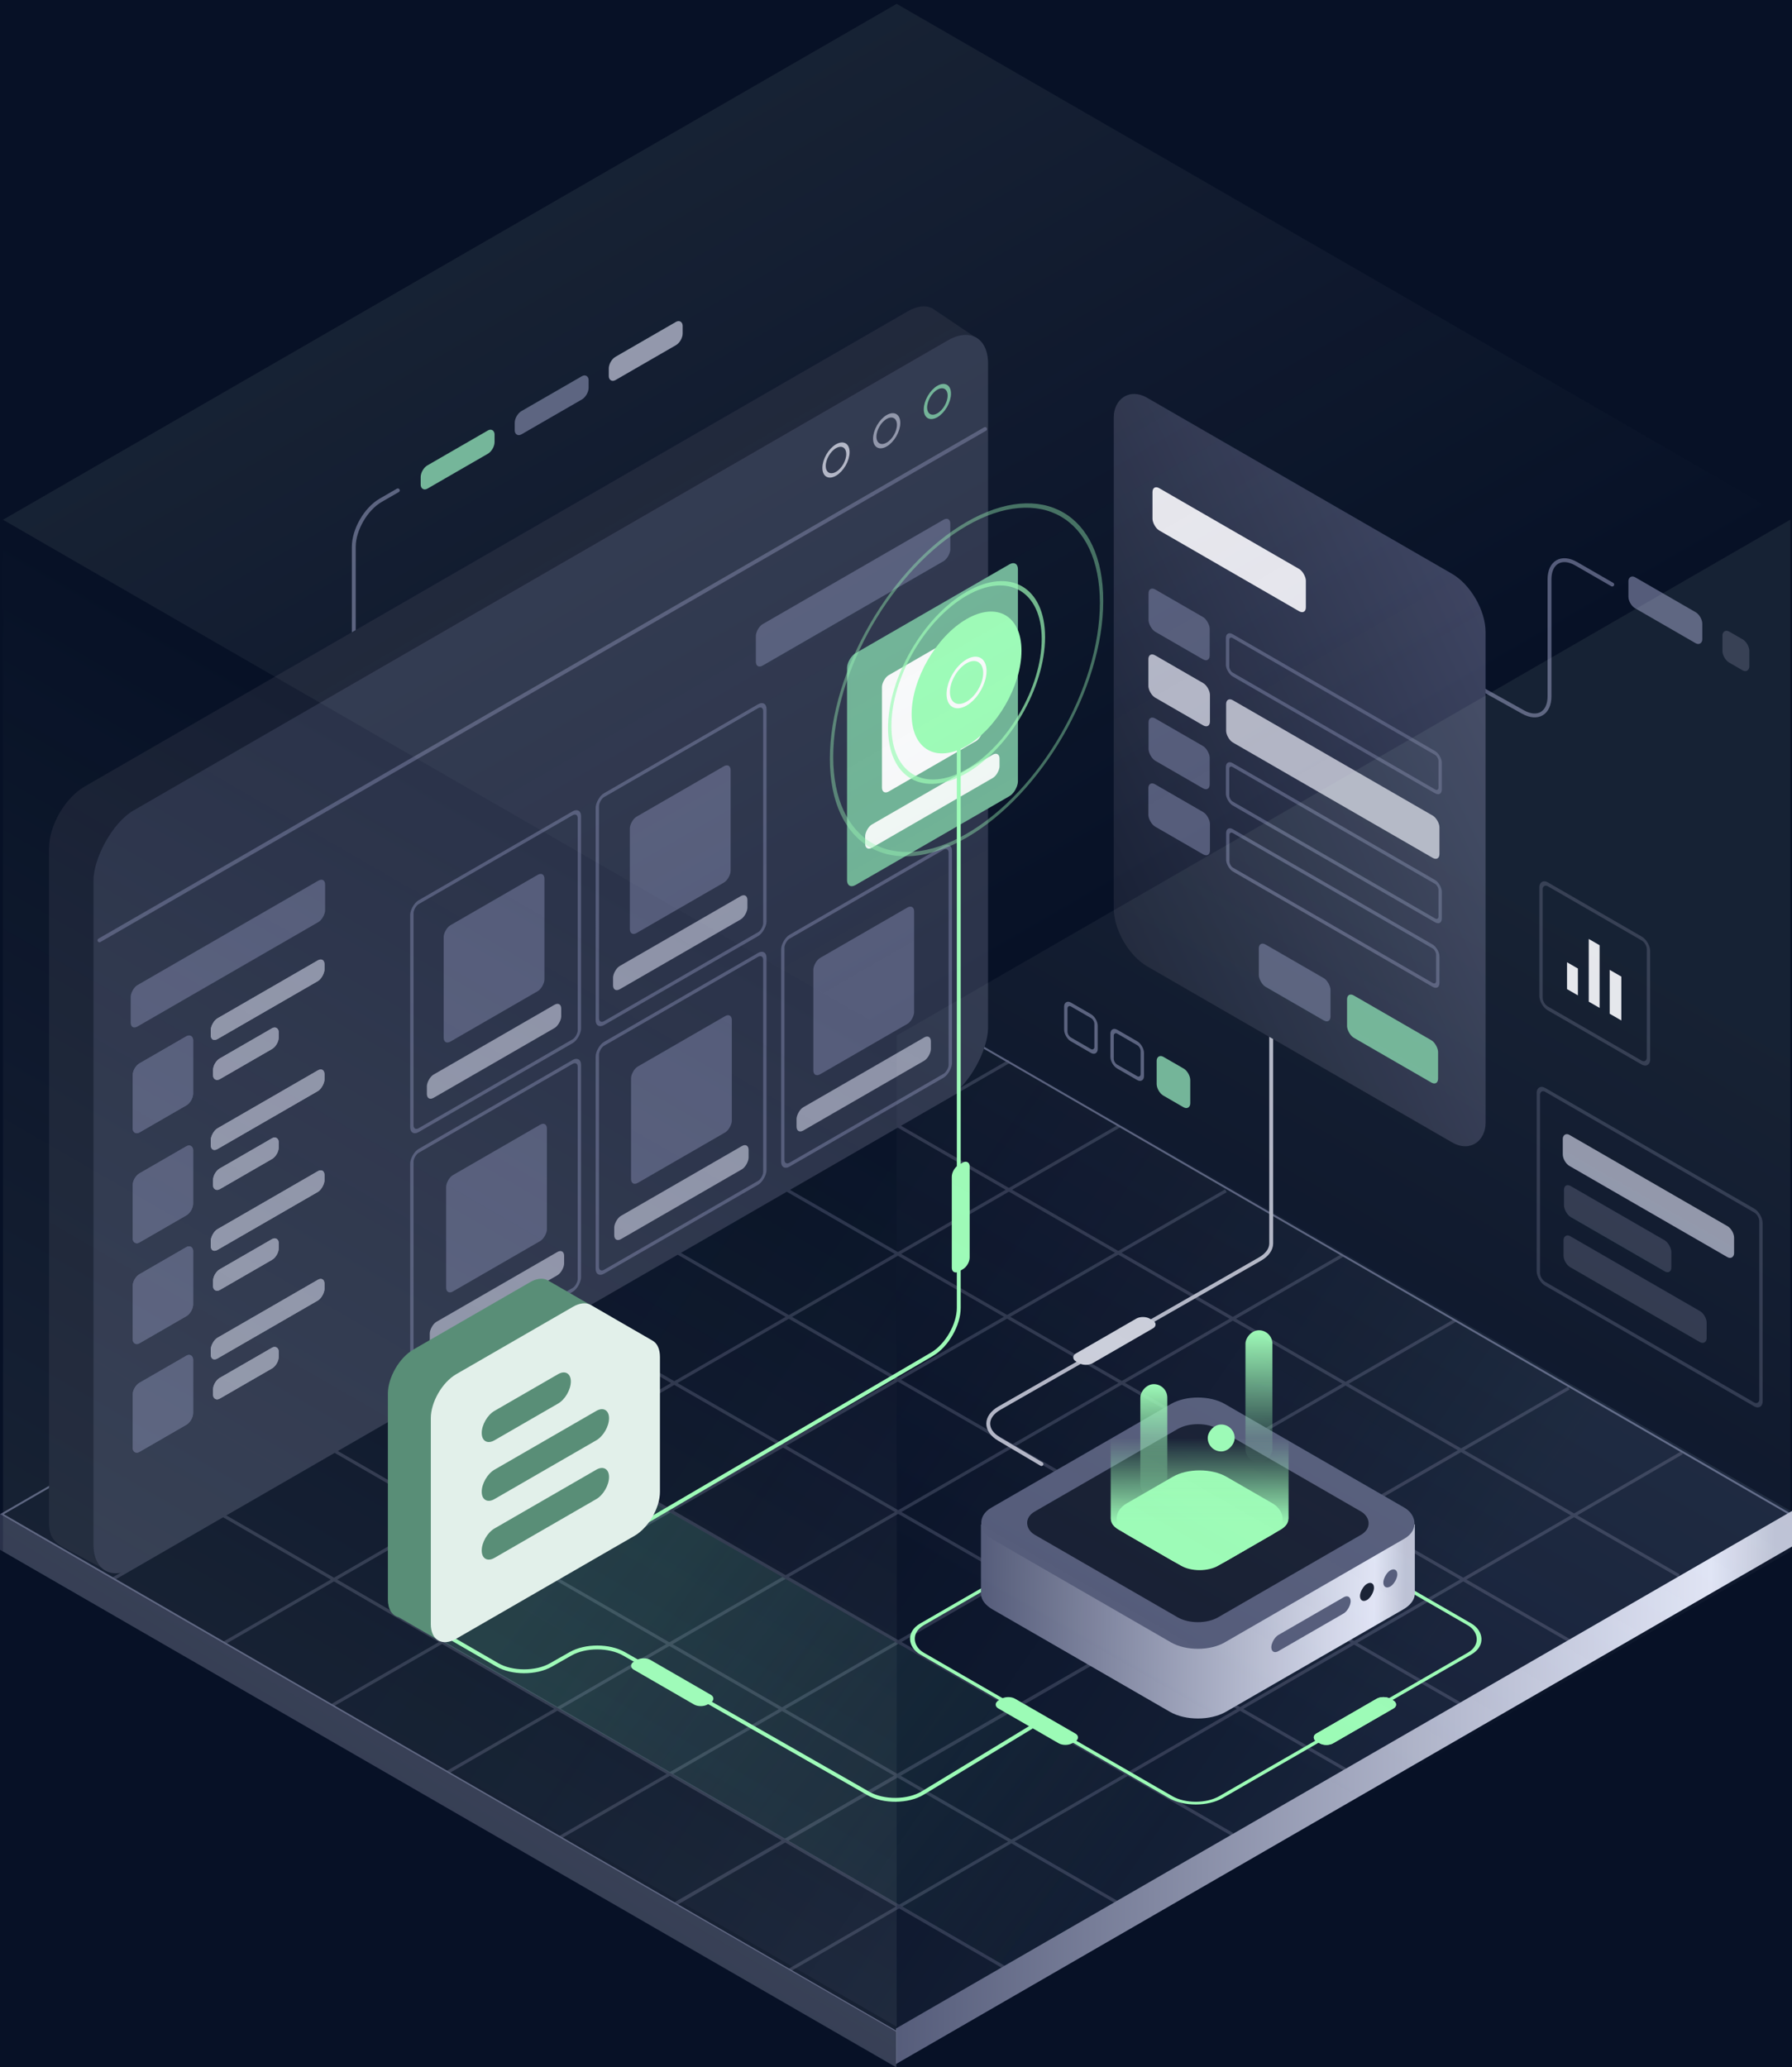 <svg width="462" height="533" viewBox="0 0 462 533" fill="none" xmlns="http://www.w3.org/2000/svg">
<g clip-path="url(#clip0_2458_2897)">
<rect width="462" height="533" transform="matrix(-1 0 0 1 462 0)" fill="#071126"/>
<path fill-rule="evenodd" clip-rule="evenodd" d="M260.396 274.04L259.979 273.318L231.455 289.794L202.855 273.318L202.438 274.04L230.621 290.275L202.84 306.322L174.501 289.996L174.084 290.718L202.006 306.804L174.727 322.56L146.356 306.202L145.939 306.924L173.893 323.042L145.194 339.619L116.959 323.354L116.542 324.076L144.36 340.101L116.163 356.388L87.772 340.032L87.355 340.755L115.329 356.87L86.274 373.653L57.542 357.072L57.124 357.794L85.44 374.134L57.524 390.259L29.188 373.863L28.771 374.585L56.691 390.741L28.979 406.747L29.396 407.469L57.523 391.223L85.279 407.284L57.333 423.426L57.75 424.148L86.112 407.766L113.134 423.402L85.478 439.327L85.895 440.049L113.968 423.884L142.873 440.611L114.874 456.783L115.291 457.505L143.706 441.093L171.878 457.395L144.062 473.462L144.479 474.184L172.711 457.877L201.52 474.547L173.875 490.502L174.292 491.336L202.438 475.078L230.976 491.592L203.271 507.653L203.688 508.375L231.808 492.074L259.98 508.375L260.397 507.653L232.64 491.592L260.748 475.297L289.167 491.697L289.584 490.975L261.58 474.815L290.73 457.916L317.521 473.35L317.938 472.628L291.563 457.434L319.709 441.117L346.708 456.672L347.125 455.949L320.541 440.635L349.115 424.07L376.73 439.993L377.148 439.271L349.947 423.588L377.25 407.76L404.25 423.314L404.667 422.592L378.083 407.277L405.813 391.202L432.604 406.635L433.021 405.913L406.646 390.719L433.854 374.946L433.437 374.224L405.812 390.238L377.527 373.944L404.667 358.267L404.25 357.545L376.681 373.456L347.734 356.781L375.479 340.755L375.062 340.032L346.899 356.3L318.664 340.034L346.291 324.076L345.874 323.354L317.83 339.553L289.134 323.022L316.27 307.397L315.853 306.675L288.299 322.541L260.942 306.781L288.75 290.718L288.333 289.996L260.107 306.3L232.29 290.274L260.396 274.04ZM231.455 290.756L259.273 306.782L231.492 322.828L203.675 306.803L231.455 290.756ZM260.108 307.263L287.464 323.022L259.639 339.043L232.327 323.309L260.108 307.263ZM288.299 323.503L316.995 340.035L289.215 356.081L260.474 339.525L288.299 323.503ZM317.83 340.516L346.065 356.781L318.284 372.828L290.049 356.562L317.83 340.516ZM346.9 357.262L375.846 373.938L348.053 389.978L319.119 373.309L346.9 357.262ZM376.693 374.426L404.979 390.721L377.249 406.797L348.912 390.472L376.693 374.426ZM230.658 323.31L202.84 307.285L175.562 323.041L203.368 339.074L230.658 323.31ZM258.804 339.524L231.493 323.791L204.202 339.555L231.458 355.27L258.804 339.524ZM288.38 356.563L259.639 340.006L232.293 355.752L261.066 372.341L288.38 356.563ZM317.45 373.31L289.215 357.044L261.9 372.822L290.123 389.095L317.45 373.31ZM347.219 390.459L318.285 373.791L290.957 389.576L319.868 406.245L347.219 390.459ZM376.416 407.28L348.078 390.954L320.738 406.746L349.114 423.107L376.416 407.28ZM174.728 323.523L202.534 339.555L173.846 356.126L146.029 340.1L174.728 323.523ZM203.368 340.036L230.623 355.751L201.903 372.288L174.681 356.607L203.368 340.036ZM231.458 356.233L260.231 372.823L231.569 389.379L202.738 372.77L231.458 356.233ZM261.066 373.304L289.289 389.576L260.638 406.125L232.403 389.86L261.066 373.304ZM290.123 390.057L319.033 406.726L290.383 423.261L261.473 406.606L290.123 390.057ZM319.904 407.228L348.281 423.59L319.707 440.154L291.266 423.77L319.904 407.228ZM173.012 356.607L145.195 340.582L116.998 356.869L144.816 372.894L173.012 356.607ZM201.067 372.77L173.847 357.088L145.65 373.375L172.826 389.031L201.067 372.77ZM230.734 389.861L201.903 373.251L173.662 389.512L202.538 406.147L230.734 389.861ZM259.804 406.607L231.569 390.341L203.373 406.628L231.608 422.894L259.804 406.607ZM289.549 423.743L260.639 407.088L232.442 423.375L261.34 440.023L289.549 423.743ZM318.875 440.637L290.432 424.251L262.235 440.538L290.729 456.953L318.875 440.637ZM116.164 357.351L143.981 373.376L114.902 390.173L87.108 374.134L116.164 357.351ZM144.816 373.857L171.991 389.512L142.842 406.296L115.736 390.654L144.816 373.857ZM172.826 389.993L201.704 406.629L172.576 423.454L143.677 406.778L172.826 389.993ZM202.538 407.11L230.773 423.376L201.621 440.215L173.41 423.935L202.538 407.11ZM231.608 423.857L260.506 440.504L231.316 457.351L202.455 440.696L231.608 423.857ZM261.401 441.02L289.896 457.436L260.747 474.334L232.223 457.874L261.401 441.02ZM114.068 390.654L86.274 374.616L58.357 390.741L86.112 406.802L114.068 390.654ZM142.007 406.777L114.902 391.136L86.945 407.284L113.969 422.922L142.007 406.777ZM171.742 423.936L142.842 407.258L114.802 423.404L143.706 440.129L171.742 423.936ZM200.787 440.696L172.576 424.417L144.539 440.611L172.711 456.914L200.787 440.696ZM230.482 457.832L201.621 441.178L173.544 457.396L202.353 474.066L230.482 457.832ZM259.915 474.817L231.389 458.355L203.271 474.597L231.808 491.11L259.915 474.817Z" fill="#2B334A"/>
<path d="M461.504 390.43L231 257.031L0.496 390.43L231 523.828L461.504 390.43Z" stroke="#555C7A" stroke-width="0.5" stroke-linecap="round"/>
<rect width="266.05" height="266.05" transform="matrix(0.866 0.5 -0.866 0.5 232 257)" fill="url(#paint0_linear_2458_2897)" fill-opacity="0.3"/>
<path fill-rule="evenodd" clip-rule="evenodd" d="M462 389.596L231 523.025V532.199L462 398.769V389.596Z" fill="url(#paint1_linear_2458_2897)"/>
<path fill-rule="evenodd" clip-rule="evenodd" d="M231 523.859L0 390.43V399.603L231 533.032V523.859Z" fill="url(#paint2_linear_2458_2897)"/>
<rect width="171.024" height="67.217" transform="matrix(-0.866 -0.5 0.866 -0.5 259.317 507.115)" fill="url(#paint3_linear_2458_2897)" fill-opacity="0.3"/>
<rect width="21.998" height="5.999" rx="2" transform="matrix(0.866 -0.5 -3.18448e-05 1 108.457 120.998)" fill="#6FB295"/>
<rect width="21.998" height="5.999" rx="2" transform="matrix(0.866 -0.5 -3.18448e-05 1 132.703 106.999)" fill="#555C7A"/>
<rect width="21.998" height="5.999" rx="2" transform="matrix(0.866 -0.5 -3.18448e-05 1 156.949 92.999)" fill="#8E93A8"/>
<path d="M77.298 234.337L84.279 230.306C88.105 228.097 91.207 222.724 91.207 218.306L91.21 140.998C91.21 136.58 94.312 131.207 98.138 128.998L102.564 126.442" stroke="#555C7A" stroke-linecap="round"/>
<rect width="21.998" height="8" rx="2" transform="matrix(0.866 0.5 -3.18445e-05 -1 419.824 155.845)" fill="#555C7A"/>
<rect width="8" height="8" rx="2" transform="matrix(0.866 0.5 -3.18445e-05 -1 444.07 169.844)" fill="#2B334A"/>
<path d="M380.259 176.677L392.674 183.598C396.453 185.705 399.482 183.895 399.482 179.531L399.481 149.383C399.481 144.965 402.583 143.174 406.409 145.383L415.657 150.723" stroke="#555C7A" stroke-linecap="round"/>
<path d="M327.731 267L327.731 320.625C327.731 322.134 326.687 323.58 324.831 324.642L257.684 363.068C253.861 365.256 253.811 368.814 257.571 371.037L268.501 377.5" stroke="#B2B5C5" stroke-linecap="round"/>
<rect width="21.998" height="5" rx="2" transform="matrix(0.866 -0.5 -0.866 -0.5 279.949 352.498)" fill="#CBCEDA"/>
<path d="M116.5 422.5L128.214 429.273C132.019 431.473 138.185 431.488 142.022 429.308L147.108 426.417C150.929 424.246 157.063 424.25 160.874 426.428L223.894 462.439C227.795 464.668 234.107 464.613 237.888 462.316L266 445.24" stroke="#9CFBB6"/>
<rect width="21.998" height="5" rx="2" transform="matrix(-0.866 -0.5 0.866 -0.5 180.67 440.498)" fill="#9CFBB6"/>
<rect width="66.275" height="49.995" rx="2" transform="matrix(-0.866 -0.5 3.18907e-05 1 453.998 313.139)" stroke="#2B334A"/>
<rect width="51" height="8" rx="2" transform="matrix(-0.866 -0.5 3.18907e-05 1 447.07 317.139)" fill="#8E93A8"/>
<rect width="42.606" height="8" rx="2" transform="matrix(-0.866 -0.5 3.18907e-05 1 439.998 339.055)" fill="#2B334A"/>
<rect width="31.956" height="8" rx="2" transform="matrix(0.866 0.5 3.18907e-05 1 403.215 304.817)" fill="#2B334A"/>
<rect width="31.997" height="31.997" rx="2" transform="matrix(-0.866 -0.5 3.18351e-05 1 424.999 242.999)" stroke="#2B334A"/>
<path d="M417.999 251.806L414.999 250.074L415 261.39L418 263.122L417.999 251.806ZM412.399 243.723L409.599 242.107L409.6 258.272L412.4 259.889L412.399 243.723ZM406.8 249.728L404 248.111L404 255.039L406.8 256.656L406.8 249.728Z" fill="#E6E6ED"/>
<rect width="110.688" height="146.605" rx="10" transform="matrix(-0.866 -0.5 3.18907e-05 1 382.995 152.94)" fill="url(#paint4_linear_2458_2897)"/>
<rect width="45.659" height="10.902" rx="2" transform="matrix(0.866 0.5 3.18907e-05 1 297.127 124.875)" fill="#E6E6ED"/>
<rect width="18.205" height="10.902" rx="2" transform="matrix(0.866 0.5 3.18907e-05 1 296.112 184.257)" fill="#555C7A"/>
<rect width="18.205" height="10.902" rx="2" transform="matrix(0.866 0.5 3.18907e-05 1 296.112 151)" fill="#555C7A"/>
<rect width="27.098" height="10.902" rx="2" transform="matrix(0.866 0.5 3.18907e-05 1 347.287 255.676)" fill="#6FB295"/>
<rect width="21.342" height="10.902" rx="2" transform="matrix(0.866 0.5 3.18907e-05 1 324.538 242.541)" fill="#555C7A"/>
<rect width="18.33" height="10.902" rx="2" transform="matrix(0.866 0.5 3.18907e-05 1 296.066 201.231)" fill="#555C7A"/>
<rect x="0.433" y="0.75" width="17.33" height="9.902" rx="1.5" transform="matrix(0.866 0.5 3.18907e-05 1 296.124 167.757)" fill="#B2B5C5" stroke="#B2B5C5"/>
<rect x="0.433" y="0.75" width="63.284" height="9.902" rx="1.5" transform="matrix(0.866 0.5 3.18907e-05 1 316.111 195.554)" stroke="#555C7A"/>
<rect x="0.433" y="0.75" width="63.284" height="9.902" rx="1.5" transform="matrix(0.866 0.5 3.18907e-05 1 316.111 162.297)" stroke="#555C7A"/>
<rect x="0.433" y="0.75" width="62.509" height="9.902" rx="1.5" transform="matrix(0.866 0.5 3.18907e-05 1 316.168 212.588)" stroke="#555C7A"/>
<rect x="0.433" y="0.75" width="62.509" height="9.902" rx="1.5" transform="matrix(0.866 0.5 3.18907e-05 1 316.168 179.33)" fill="#B2B5C5" stroke="#B2B5C5"/>
<rect x="-0.433" y="0.25" width="9" height="9" rx="1.5" transform="matrix(0.866 0.5 -3.19781e-05 -1 299.013 281.717)" fill="#6FB295" stroke="#6FB295"/>
<rect x="-0.433" y="0.25" width="9" height="9" rx="1.5" transform="matrix(0.866 0.5 -3.19781e-05 -1 287.085 274.716)" fill="#071228" stroke="#555C7A"/>
<rect x="-0.433" y="0.25" width="9" height="9" rx="1.5" transform="matrix(0.866 0.5 -3.19781e-05 -1 275.156 267.716)" fill="#071228" stroke="#555C7A"/>
<path d="M247.768 97.625L251.502 87L240.167 79.372L240.133 79.392C238.509 78.683 236.379 78.914 234.048 80.26L21.866 202.773C16.77 205.715 12.639 212.87 12.639 218.754L12.633 392.747C12.633 396.493 14.465 398.076 16.84 399.259L28.502 405.5L33.58 392.747L234.042 275.561C239.137 272.619 243.268 265.464 243.268 259.58L247.768 97.625Z" fill="#171F33"/>
<rect width="266.319" height="195.301" rx="12" transform="matrix(-0.866 0.5 -3.18339e-05 1 254.736 81.773)" fill="#2B334A"/>
<path d="M253.967 110.624L25.638 242.459" stroke="#555C7A" stroke-linecap="round"/>
<circle cx="3.551" cy="3.551" r="3.551" transform="matrix(-0.866 0.5 -3.18327e-05 1 244.742 98.196)" stroke="#6FB295"/>
<circle cx="3.551" cy="3.551" r="3.551" transform="matrix(-0.866 0.5 -3.18315e-05 1 231.673 105.742)" stroke="#8E93A8"/>
<circle cx="3.551" cy="3.551" r="3.551" transform="matrix(-0.866 0.5 -3.18315e-05 1 218.604 113.288)" stroke="#B2B5C5"/>
<rect width="49.869" height="58.774" rx="2" transform="matrix(-0.866 0.5 -3.18694e-05 1 262 145.001)" fill="#6FB295"/>
<rect width="49.869" height="58.774" rx="2" transform="matrix(-0.866 0.5 -3.18694e-05 1 262 145.001)" stroke="#6FB295"/>
<rect width="40" height="6" rx="2" transform="matrix(-0.866 0.5 -3.18694e-05 1 257.693 193.589)" fill="#F1F7F4"/>
<rect width="30" height="30" rx="2" transform="matrix(-0.866 0.5 -3.18694e-05 1 253.364 160.089)" fill="#F8F9FA"/>
<rect width="49.869" height="58.774" rx="2" transform="matrix(-0.866 0.5 -3.18737e-05 1 244.998 217.599)" stroke="#555C7A"/>
<rect width="40" height="6" rx="2" transform="matrix(-0.866 0.5 -3.18737e-05 1 240 266.501)" fill="#8E93A8"/>
<rect width="30" height="30" rx="2" transform="matrix(-0.866 0.5 -3.18737e-05 1 235.671 233.001)" fill="#555C7A"/>
<rect width="49.869" height="58.774" rx="2" transform="matrix(-0.866 0.5 -3.18737e-05 1 197.186 181.09)" stroke="#555C7A"/>
<rect width="40" height="6" rx="2" transform="matrix(-0.866 0.5 -3.18737e-05 1 192.692 230.07)" fill="#8E93A8"/>
<rect width="30" height="30" rx="2" transform="matrix(-0.866 0.5 -3.18737e-05 1 188.364 196.57)" fill="#555C7A"/>
<rect width="49.869" height="58.774" rx="2" transform="matrix(-0.866 0.5 -3.18737e-05 1 197.184 245.207)" stroke="#555C7A"/>
<rect width="40" height="6" rx="2" transform="matrix(-0.866 0.5 -3.18737e-05 1 192.999 294.501)" fill="#8E93A8"/>
<rect width="30" height="30" rx="2" transform="matrix(-0.866 0.5 -3.18737e-05 1 188.671 261.001)" fill="#555C7A"/>
<rect width="49.869" height="58.774" rx="2" transform="matrix(-0.866 0.5 -3.18737e-05 1 149.371 208.698)" stroke="#555C7A"/>
<rect width="40" height="6" rx="2" transform="matrix(-0.866 0.5 -3.18737e-05 1 144.692 258.07)" fill="#8E93A8"/>
<rect width="30" height="30" rx="2" transform="matrix(-0.866 0.5 -3.18737e-05 1 140.364 224.57)" fill="#555C7A"/>
<rect width="49.869" height="58.774" rx="2" transform="matrix(-0.866 0.5 -3.18737e-05 1 149.37 272.814)" stroke="#555C7A"/>
<rect width="40" height="6" rx="2" transform="matrix(-0.866 0.5 -3.18737e-05 1 145.44 321.814)" fill="#8E93A8"/>
<rect width="30" height="30" rx="2" transform="matrix(-0.866 0.5 -3.18737e-05 1 141 289.001)" fill="#555C7A"/>
<rect width="57.883" height="10.686" rx="2" transform="matrix(-0.866 0.5 -3.18694e-05 1 245 133.001)" fill="#555C7A"/>
<rect width="57.883" height="10.686" rx="2" transform="matrix(-0.866 0.5 -3.18694e-05 1 83.82 226.065)" fill="#555C7A"/>
<rect width="17.98" height="17.81" rx="2" transform="matrix(0.866 -0.5 -3.18651e-05 1 34.217 275.186)" fill="#555C7A"/>
<rect width="33.857" height="5.343" rx="2" transform="matrix(-0.866 0.5 -3.18694e-05 1 83.657 246.641)" fill="#8E93A8"/>
<rect width="19.55" height="5.343" rx="2" transform="matrix(0.866 -0.5 -3.18692e-05 1 54.927 273.915)" fill="#8E93A8"/>
<rect width="17.98" height="17.81" rx="2" transform="matrix(0.866 -0.5 -3.18651e-05 1 34.217 275.186)" fill="#555C7A"/>
<rect width="33.857" height="5.343" rx="2" transform="matrix(-0.866 0.5 -3.18694e-05 1 83.657 246.641)" fill="#8E93A8"/>
<rect width="19.55" height="5.343" rx="2" transform="matrix(0.866 -0.5 -3.18692e-05 1 54.927 273.915)" fill="#8E93A8"/>
<rect width="17.98" height="17.81" rx="2" transform="matrix(0.866 -0.5 -3.18651e-05 1 34.217 303.547)" fill="#555C7A"/>
<rect width="33.857" height="5.343" rx="2" transform="matrix(-0.866 0.5 -3.18694e-05 1 83.657 275.001)" fill="#8E93A8"/>
<rect width="19.55" height="5.343" rx="2" transform="matrix(0.866 -0.5 -3.18692e-05 1 54.927 302.275)" fill="#8E93A8"/>
<rect width="17.98" height="17.81" rx="2" transform="matrix(0.866 -0.5 -3.18651e-05 1 34.217 303.547)" fill="#555C7A"/>
<rect width="33.857" height="5.343" rx="2" transform="matrix(-0.866 0.5 -3.18694e-05 1 83.657 275.001)" fill="#8E93A8"/>
<rect width="19.55" height="5.343" rx="2" transform="matrix(0.866 -0.5 -3.18692e-05 1 54.927 302.275)" fill="#8E93A8"/>
<rect width="17.98" height="17.81" rx="2" transform="matrix(0.866 -0.5 -3.18651e-05 1 34.217 329.547)" fill="#555C7A"/>
<rect width="33.857" height="5.343" rx="2" transform="matrix(-0.866 0.5 -3.18694e-05 1 83.657 301.001)" fill="#8E93A8"/>
<rect width="19.55" height="5.343" rx="2" transform="matrix(0.866 -0.5 -3.18692e-05 1 54.927 328.275)" fill="#8E93A8"/>
<rect width="17.98" height="17.81" rx="2" transform="matrix(0.866 -0.5 -3.18651e-05 1 34.217 329.547)" fill="#555C7A"/>
<rect width="33.857" height="5.343" rx="2" transform="matrix(-0.866 0.5 -3.18694e-05 1 83.657 301.001)" fill="#8E93A8"/>
<rect width="19.55" height="5.343" rx="2" transform="matrix(0.866 -0.5 -3.18692e-05 1 54.927 328.275)" fill="#8E93A8"/>
<rect width="17.98" height="17.81" rx="2" transform="matrix(0.866 -0.5 -3.18651e-05 1 34.217 357.547)" fill="#555C7A"/>
<rect width="33.857" height="5.343" rx="2" transform="matrix(-0.866 0.5 -3.18694e-05 1 83.657 329.001)" fill="#8E93A8"/>
<rect width="19.55" height="5.343" rx="2" transform="matrix(0.866 -0.5 -3.18692e-05 1 54.927 356.275)" fill="#8E93A8"/>
<rect width="17.98" height="17.81" rx="2" transform="matrix(0.866 -0.5 -3.18651e-05 1 34.217 357.547)" fill="#555C7A"/>
<rect width="33.857" height="5.343" rx="2" transform="matrix(-0.866 0.5 -3.18694e-05 1 83.657 329.001)" fill="#8E93A8"/>
<rect width="19.55" height="5.343" rx="2" transform="matrix(0.866 -0.5 -3.18692e-05 1 54.927 356.275)" fill="#8E93A8"/>
<path d="M145.235 404.854L240.305 349.165C244.112 346.935 247.183 341.589 247.183 337.194L247.184 178" stroke="#9CFBB6" stroke-linecap="round"/>
<rect width="27.511" height="5.326" rx="2" transform="matrix(-3.17812e-05 1 0.866 -0.5 245.384 301.397)" fill="#9CFBB6"/>
<circle opacity="0.4" cx="40.195" cy="40.195" r="40.195" transform="matrix(-0.866 0.5 3.18609e-05 -1 283.998 195.39)" stroke="#9CFBB6"/>
<g filter="url(#filter0_f_2458_2897)">
<circle cx="16.352" cy="16.352" r="16.352" transform="matrix(-0.866 0.5 3.18678e-05 -1 263.35 184.15)" fill="#9CFBB6"/>
</g>
<circle opacity="0.7" cx="22.874" cy="22.874" r="22.874" transform="matrix(-0.866 0.5 3.18678e-05 -1 268.998 187.411)" stroke="#9CFBB6"/>
<circle cx="5.451" cy="5.451" r="5.451" transform="matrix(-0.866 0.5 3.18678e-05 -1 253.91 178.699)" fill="#9CFBB6" stroke="#F8F9FA"/>
<rect y="0.5" width="89.035" height="89.035" rx="7.5" transform="matrix(-0.866 0.5 0.866 0.5 307.851 377.836)" stroke="#9CFBB6"/>
<rect width="21.998" height="5" rx="2" transform="matrix(-0.866 -0.5 0.866 -0.5 274.671 450.498)" fill="#9CFBB6"/>
<rect width="21.998" height="5" rx="2" transform="matrix(-0.866 0.5 0.866 0.5 356.672 437)" fill="#9CFBB6"/>
<g filter="url(#filter1_f_2458_2897)">
<rect width="21.998" height="5" rx="2" transform="matrix(-0.866 0.5 0.866 0.5 356.672 437)" fill="#9CFBB6"/>
</g>
<path d="M301.609 380.24C305.597 377.938 312.063 377.938 316.051 380.24L356.086 389.456L364.765 393.095L364.765 410.613C364.772 410.743 364.772 410.873 364.765 411.004L364.765 411.161L364.752 411.168C364.605 412.555 363.615 413.917 361.779 414.977L316.051 441.376C312.063 443.679 305.597 443.679 301.609 441.376L255.88 414.977C254.045 413.917 253.054 412.555 252.908 411.168L252.895 411.161V411.004C252.887 410.874 252.887 410.743 252.895 410.612V393.095L261.782 389.335L301.609 380.24Z" fill="url(#paint5_linear_2458_2897)"/>
<rect width="69.478" height="69.478" rx="8" transform="matrix(-0.866 0.5 0.866 0.5 308.83 358)" fill="#555C7A"/>
<rect width="54.569" height="54.569" rx="6" transform="matrix(-0.866 0.5 0.866 0.5 308.83 365.454)" fill="#171F33"/>
<rect width="23.622" height="4.169" rx="2.084" transform="matrix(-0.866 0.5 -3.18817e-05 1 348.216 410.807)" fill="#555C7A"/>
<rect width="4.169" height="4.169" rx="2.085" transform="matrix(-0.866 0.5 -3.18817e-05 1 354.232 407.333)" fill="#171F33"/>
<rect width="4.169" height="4.169" rx="2.085" transform="matrix(-0.866 0.5 -3.18907e-05 1 360.249 403.859)" fill="#555C7A"/>
<rect width="29.697" height="29.697" rx="8" transform="matrix(-0.866 0.5 0.866 0.5 309.282 376.787)" fill="#9CFBB6"/>
<path d="M332.158 355.507H332.213V391.639H332.172C332.17 392.644 331.505 393.647 330.178 394.413L314.088 403.702C311.429 405.237 307.118 405.237 304.46 403.702L288.37 394.413C287.042 393.647 286.378 392.644 286.375 391.639H286.353V361.066L286.39 355.507C286.268 356.597 286.927 357.71 288.37 358.542L304.46 367.831C307.118 369.366 311.429 369.366 314.088 367.831L330.178 358.542C331.62 357.71 332.28 356.597 332.158 355.507Z" fill="url(#paint6_linear_2458_2897)"/>
<rect width="6.948" height="6.948" rx="3.474" transform="matrix(-1 0 0 1 318.315 367.3)" fill="#9CFBB6"/>
<rect width="6.948" height="34.047" rx="3.474" transform="matrix(-1 0 0 1 328.044 343)" fill="url(#paint7_linear_2458_2897)"/>
<rect width="6.948" height="29.183" rx="3.474" transform="matrix(-1 0 0 1 300.944 356.897)" fill="url(#paint8_linear_2458_2897)"/>
<g opacity="0.15">
<rect width="266.047" height="266.047" transform="matrix(0.866 0.5 3.18351e-05 1 0.774 133.987)" fill="url(#paint9_linear_2458_2897)"/>
<rect width="266.047" height="266.047" transform="matrix(0.866 -0.5 -3.18351e-05 1 231.182 267.015)" fill="url(#paint10_linear_2458_2897)"/>
<rect width="266.047" height="266.047" transform="matrix(0.866 -0.5 0.866 0.5 0.774 134.016)" fill="url(#paint11_linear_2458_2897)"/>
</g>
<path d="M106.564 347.977L136.661 330.6C138.4 329.596 140.074 329.425 141.289 330.164L157.141 339.317C158.389 339.999 159.078 341.534 159.078 343.542V378.295C159.078 382.464 156.124 387.58 152.514 389.665L113.282 423.051L102.767 416.98C101.095 416.568 100 414.942 100 412.404V359.346C100 355.177 102.954 350.061 106.564 347.977Z" fill="#598E77"/>
<path d="M147.727 336.942L117.631 354.319C114.02 356.403 111.066 361.519 111.066 365.688V418.746C111.066 422.915 114.02 424.62 117.631 422.536L163.58 396.007C167.19 393.923 170.144 388.806 170.144 384.637V349.885C170.144 347.876 169.455 346.341 168.208 345.659L152.355 336.506C151.141 335.767 149.467 335.938 147.727 336.942ZM127.477 394.112L153.734 378.953C155.539 377.91 157.016 378.763 157.016 380.848C157.016 382.932 155.539 385.49 153.734 386.532L127.477 401.692C125.672 402.734 124.195 401.881 124.195 399.797C124.195 397.712 125.672 395.154 127.477 394.112ZM127.477 378.953L153.734 363.793C155.539 362.751 157.016 363.604 157.016 365.688C157.016 367.773 155.539 370.331 153.734 371.373L127.477 386.532C125.672 387.575 124.195 386.722 124.195 384.637C124.195 382.553 125.672 379.995 127.477 378.953ZM127.477 363.793L143.887 354.319C145.693 353.276 147.169 354.129 147.169 356.214C147.169 358.298 145.693 360.856 143.887 361.898L127.477 371.373C125.672 372.415 124.195 371.562 124.195 369.478C124.195 367.394 125.672 364.835 127.477 363.793Z" fill="#E2F0EA"/>
</g>
<defs>
<filter id="filter0_f_2458_2897" x="210.029" y="132.689" width="78.321" height="86.571" filterUnits="userSpaceOnUse" color-interpolation-filters="sRGB">
<feFlood flood-opacity="0" result="BackgroundImageFix"/>
<feBlend mode="normal" in="SourceGraphic" in2="BackgroundImageFix" result="shape"/>
<feGaussianBlur stdDeviation="12.5" result="effect1_foregroundBlur_2458_2897"/>
</filter>
<filter id="filter1_f_2458_2897" x="334.636" y="433.586" width="29.352" height="20.326" filterUnits="userSpaceOnUse" color-interpolation-filters="sRGB">
<feFlood flood-opacity="0" result="BackgroundImageFix"/>
<feBlend mode="normal" in="SourceGraphic" in2="BackgroundImageFix" result="shape"/>
<feGaussianBlur stdDeviation="2" result="effect1_foregroundBlur_2458_2897"/>
</filter>
<linearGradient id="paint0_linear_2458_2897" x1="268.395" y1="130.78" x2="56.058" y2="222.455" gradientUnits="userSpaceOnUse">
<stop stop-color="#C1D6FF" stop-opacity="0.3"/>
<stop offset="1" stop-color="#071127" stop-opacity="0"/>
</linearGradient>
<linearGradient id="paint1_linear_2458_2897" x1="456.797" y1="468.613" x2="231.019" y2="466.007" gradientUnits="userSpaceOnUse">
<stop stop-color="#BDC2D5"/>
<stop offset="0.073" stop-color="#E0E4F5"/>
<stop offset="1" stop-color="#555C7A"/>
</linearGradient>
<linearGradient id="paint2_linear_2458_2897" x1="232.036" y1="390.761" x2="101.923" y2="602.939" gradientUnits="userSpaceOnUse">
<stop stop-color="#3D4461"/>
<stop offset="1" stop-color="#171F33"/>
</linearGradient>
<linearGradient id="paint3_linear_2458_2897" x1="169.731" y1="33.868" x2="22.78" y2="87.161" gradientUnits="userSpaceOnUse">
<stop stop-color="#85FFCA" stop-opacity="0.5"/>
<stop offset="1" stop-color="#85FFCA" stop-opacity="0"/>
</linearGradient>
<linearGradient id="paint4_linear_2458_2897" x1="-0.496" y1="0.34" x2="144.107" y2="110.248" gradientUnits="userSpaceOnUse">
<stop stop-color="#3D4461"/>
<stop offset="1" stop-color="#171F33"/>
</linearGradient>
<linearGradient id="paint5_linear_2458_2897" x1="362.251" y1="414.303" x2="252.901" y2="412.953" gradientUnits="userSpaceOnUse">
<stop stop-color="#BDC2D5"/>
<stop offset="0.073" stop-color="#E0E4F5"/>
<stop offset="1" stop-color="#555C7A"/>
</linearGradient>
<linearGradient id="paint6_linear_2458_2897" x1="309.283" y1="370.794" x2="309.283" y2="404.854" gradientUnits="userSpaceOnUse">
<stop stop-color="#9CFBB6" stop-opacity="0"/>
<stop offset="0.656" stop-color="#9CFBB6"/>
</linearGradient>
<linearGradient id="paint7_linear_2458_2897" x1="3.474" y1="0" x2="3.474" y2="34.047" gradientUnits="userSpaceOnUse">
<stop stop-color="#9CFBB6"/>
<stop offset="1" stop-color="#9CFBB6" stop-opacity="0"/>
</linearGradient>
<linearGradient id="paint8_linear_2458_2897" x1="3.474" y1="0" x2="3.474" y2="29.183" gradientUnits="userSpaceOnUse">
<stop stop-color="#9CFBB6"/>
<stop offset="1" stop-color="#9CFBB6" stop-opacity="0"/>
</linearGradient>
<linearGradient id="paint9_linear_2458_2897" x1="133.023" y1="0" x2="133.023" y2="266.047" gradientUnits="userSpaceOnUse">
<stop stop-color="#DBF3E2" stop-opacity="0"/>
<stop offset="1" stop-color="#DBF3E2" stop-opacity="0.5"/>
</linearGradient>
<linearGradient id="paint10_linear_2458_2897" x1="266.062" y1="133.08" x2="132.529" y2="267.439" gradientUnits="userSpaceOnUse">
<stop stop-color="#DBF3E2" stop-opacity="0.5"/>
<stop offset="1" stop-color="#DBE5F3" stop-opacity="0"/>
</linearGradient>
<linearGradient id="paint11_linear_2458_2897" x1="133.023" y1="0" x2="133.023" y2="266.047" gradientUnits="userSpaceOnUse">
<stop stop-color="#DBF3E2" stop-opacity="0.5"/>
<stop offset="1" stop-color="#DBE5F3" stop-opacity="0"/>
<stop offset="1" stop-color="#DBF3E2" stop-opacity="0"/>
</linearGradient>
<clipPath id="clip0_2458_2897">
<rect width="462" height="533" fill="white" transform="matrix(-1 0 0 1 462 0)"/>
</clipPath>
</defs>
</svg>
